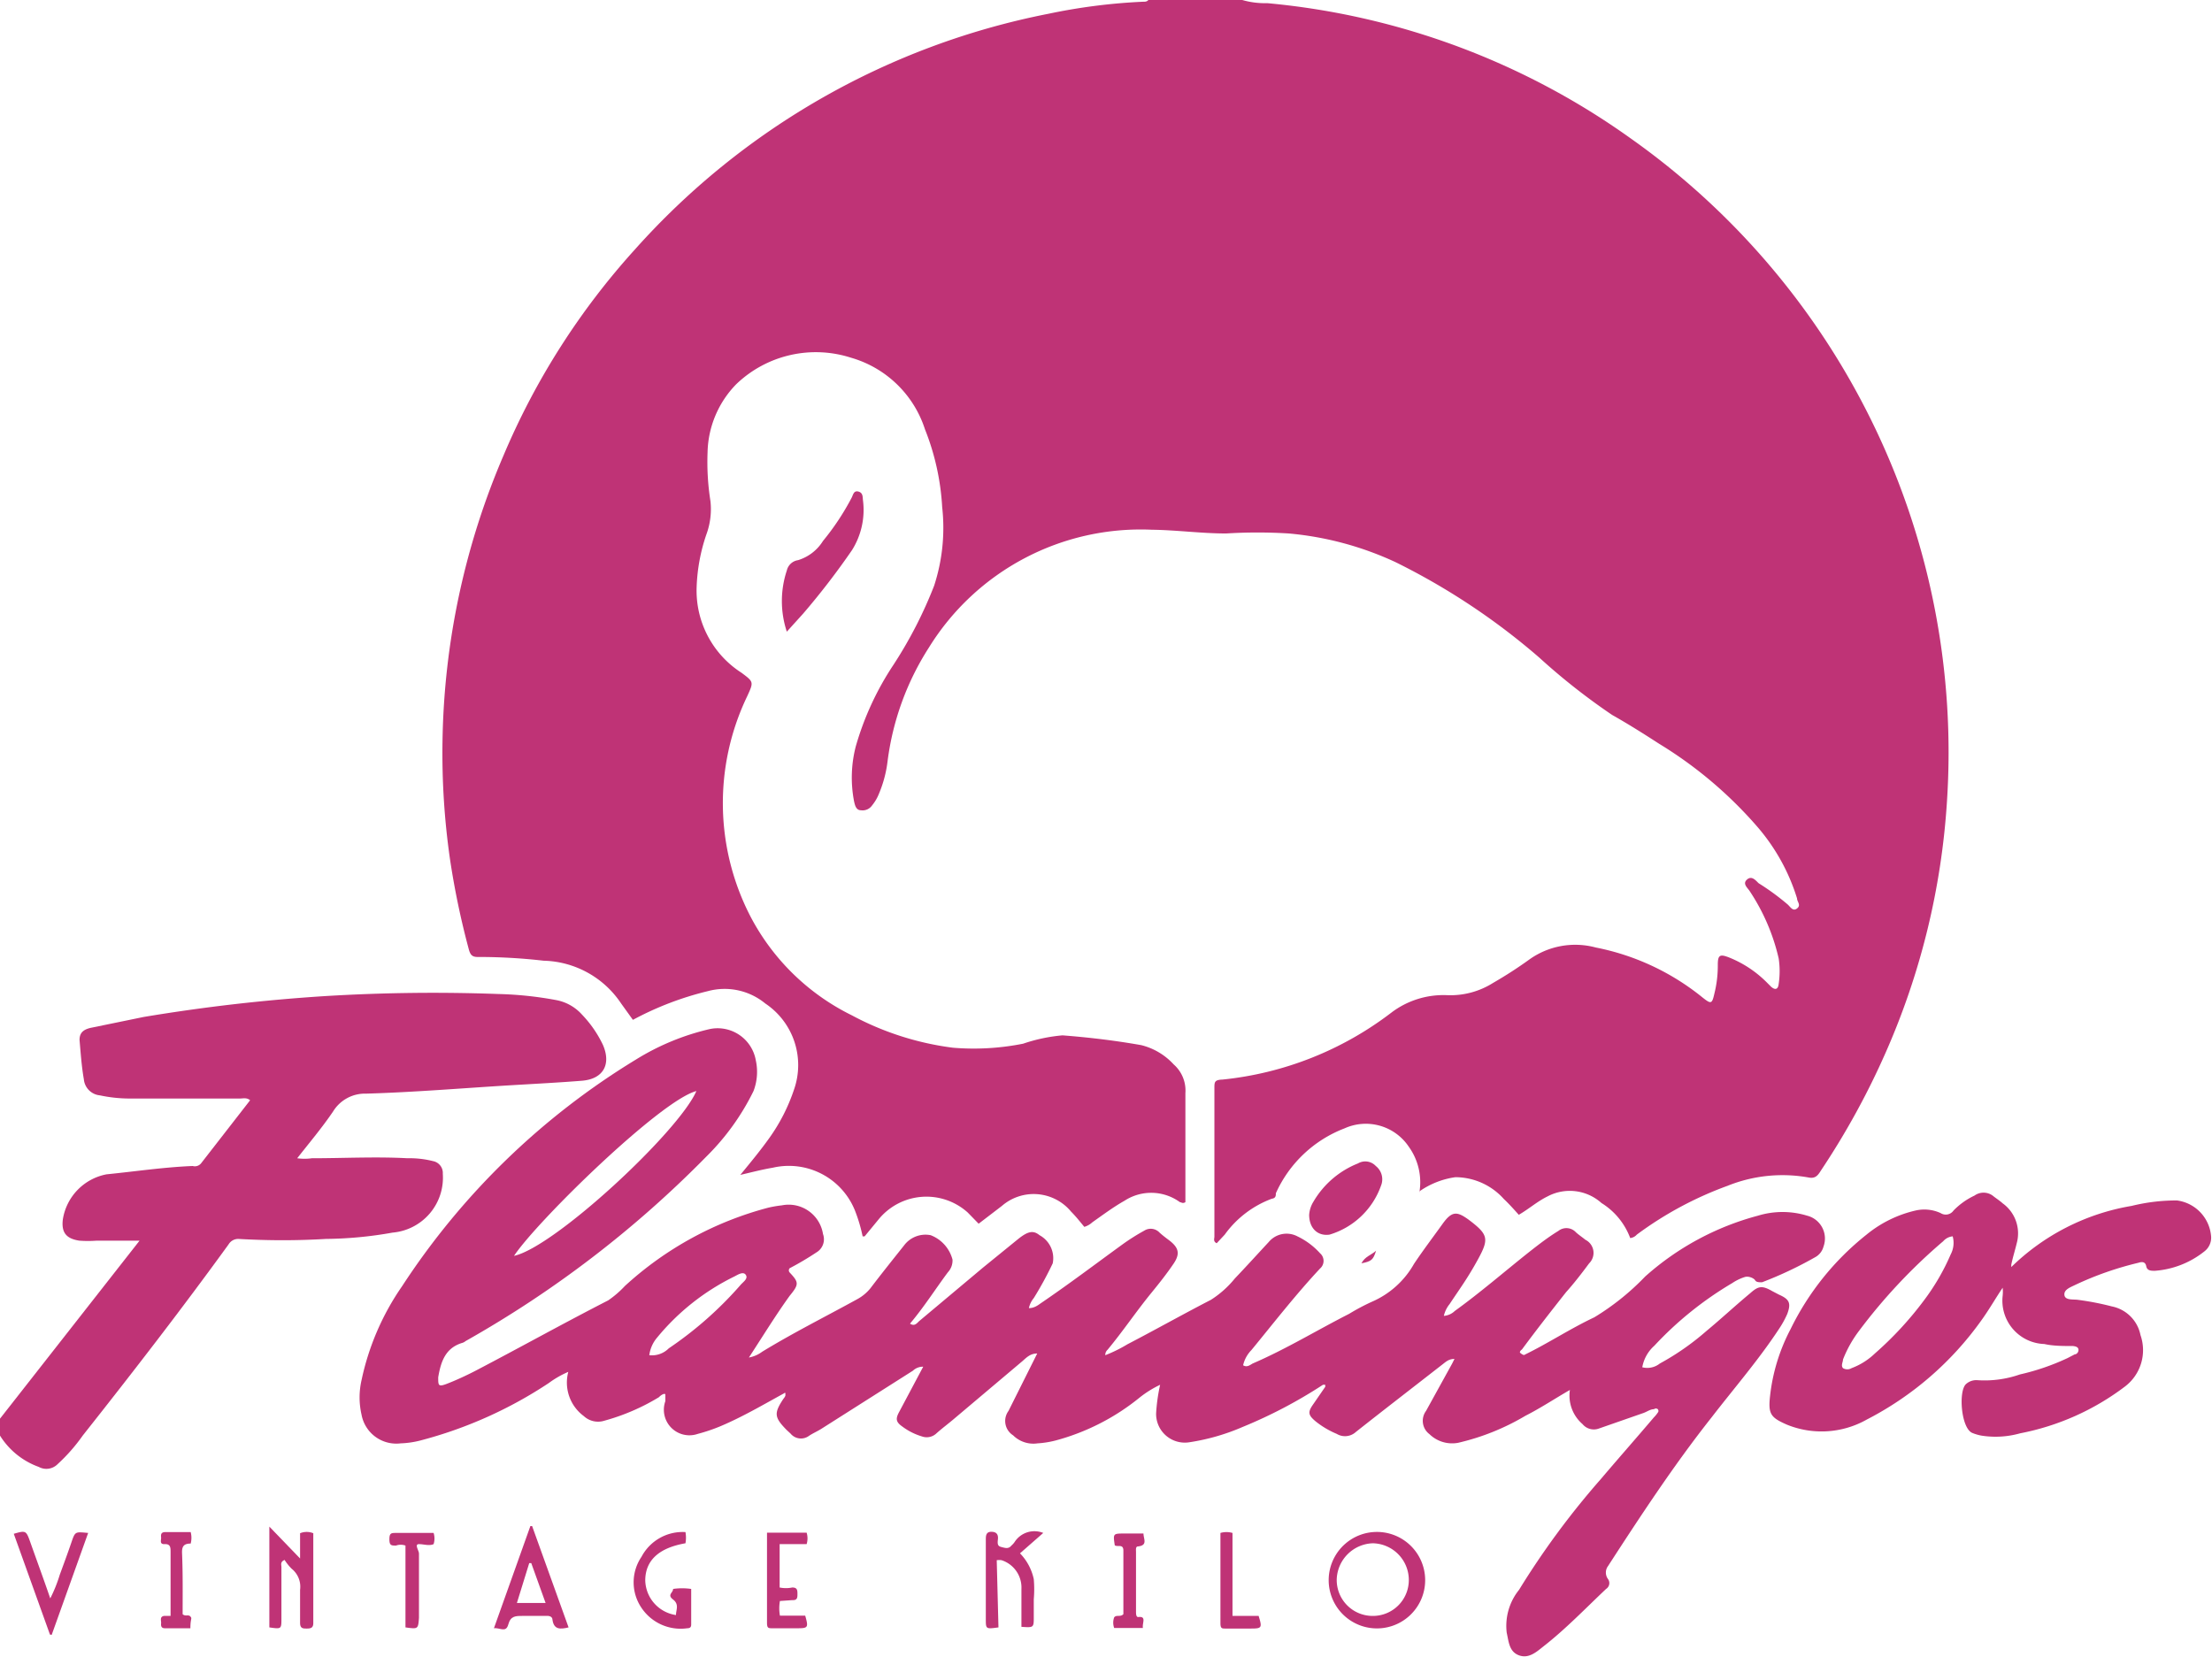 <?xml version="1.0" encoding="UTF-8"?>
<svg xmlns="http://www.w3.org/2000/svg" viewBox="0 0 77.03 57.7">
  <defs>
    <style>.cls-1{fill:#bf3376;}</style>
  </defs>
  <title>logo-flamingos-vintage</title>
  <g id="Capa_2" data-name="Capa 2">
    <g id="Capa_1-2" data-name="Capa 1">
      <g id="d8FDoS.tif">
        <path class="cls-1" d="M49.43,41.52a2.12,2.12,0,0,0-.37-1.58,1.8,1.8,0,0,0-2.24-.64,4.31,4.31,0,0,0-2.39,2.26c0,.08,0,.17-.14.19A3.53,3.53,0,0,0,42.65,43l-.28.3c-.13-.06-.08-.16-.08-.23,0-1.72,0-3.45,0-5.17,0-.21,0-.29.28-.3a11.6,11.6,0,0,0,5.88-2.33,3,3,0,0,1,1.94-.61A2.78,2.78,0,0,0,52,34.23a14.56,14.56,0,0,0,1.24-.8A2.75,2.75,0,0,1,55.57,33a8.5,8.5,0,0,1,3.73,1.75c.29.23.32.21.4-.14a4,4,0,0,0,.12-1c0-.35.07-.39.4-.26a3.9,3.9,0,0,1,1.28.84l.18.18c.14.12.24.09.26-.1a3,3,0,0,0,0-.89,7.09,7.09,0,0,0-1-2.33c-.07-.12-.27-.26-.11-.41s.29,0,.41.12a8.48,8.48,0,0,1,1,.73c.1.08.19.27.34.15s0-.23,0-.35a6.94,6.94,0,0,0-1.37-2.48,14.53,14.53,0,0,0-3.44-2.91c-.54-.35-1.08-.69-1.63-1a22.43,22.43,0,0,1-2.54-2,23.56,23.56,0,0,0-5-3.32,11.16,11.16,0,0,0-3.72-1,17.62,17.62,0,0,0-2.18,0c-.87,0-1.73-.12-2.59-.13a8.67,8.67,0,0,0-7.76,4.1,9.56,9.56,0,0,0-1.44,3.95,4.18,4.18,0,0,1-.3,1.14,1.52,1.52,0,0,1-.24.41.4.4,0,0,1-.39.17c-.17,0-.21-.18-.24-.32a4.35,4.35,0,0,1,.06-1.9,10.19,10.19,0,0,1,1.31-2.84,15,15,0,0,0,1.42-2.76,6.51,6.51,0,0,0,.28-2.74,8.6,8.6,0,0,0-.6-2.71,3.81,3.81,0,0,0-2.57-2.49,4,4,0,0,0-4,.92,3.5,3.5,0,0,0-1,2.38,8.72,8.72,0,0,0,.1,1.69,2.55,2.55,0,0,1-.14,1.16,6.3,6.3,0,0,0-.34,1.82,3.4,3.4,0,0,0,1.56,3c.43.32.43.32.2.82a8.59,8.59,0,0,0,.13,7.7,7.93,7.93,0,0,0,3.51,3.41,10.16,10.16,0,0,0,3.52,1.13,8.76,8.76,0,0,0,2.45-.14A5.78,5.78,0,0,1,37,36.06c.92.07,1.83.18,2.74.34a2.27,2.27,0,0,1,1.13.67,1.21,1.21,0,0,1,.41,1c0,1.27,0,2.54,0,3.8-.1.06-.14,0-.19,0a1.7,1.7,0,0,0-1.93-.05c-.39.22-.75.49-1.12.75a.71.71,0,0,1-.28.16c-.15-.18-.29-.36-.46-.53A1.69,1.69,0,0,0,34.89,42l-.81.62-.38-.39a2.15,2.15,0,0,0-3.08.21l-.51.62s0,0-.07,0a5.54,5.54,0,0,0-.26-.88,2.48,2.48,0,0,0-2.87-1.51c-.36.06-.7.15-1.13.25.37-.45.7-.85,1-1.27a6.36,6.36,0,0,0,.87-1.7,2.58,2.58,0,0,0-1-3,2.23,2.23,0,0,0-2-.43,10.9,10.9,0,0,0-2.61,1l-.41-.57a3.34,3.34,0,0,0-2.7-1.49,19.7,19.7,0,0,0-2.3-.13c-.19,0-.25-.08-.3-.25a28.13,28.13,0,0,1-.66-3.16,25.84,25.84,0,0,1-.26-4.12,26.2,26.2,0,0,1,2.13-9.95A25.37,25.37,0,0,1,22.1,8.7,26,26,0,0,1,36.51.48a20.4,20.4,0,0,1,3.3-.42c.07,0,.13,0,.18-.06h3.27a2.85,2.85,0,0,0,.87.11A25.79,25.79,0,0,1,56.8,4.83a26.18,26.18,0,0,1,11,23.09,25.65,25.65,0,0,1-2.13,8.73,27,27,0,0,1-2.26,4.12c-.1.16-.19.29-.43.24a5.12,5.12,0,0,0-2.82.29A12.42,12.42,0,0,0,57,43a.36.36,0,0,1-.23.12,2.44,2.44,0,0,0-1-1.22,1.65,1.65,0,0,0-1.88-.23c-.35.17-.64.43-1,.64-.17-.19-.34-.38-.52-.55A2.27,2.27,0,0,0,50.68,41a2.88,2.88,0,0,0-1.26.5Z"></path>
        <path class="cls-1" d="M0,49.41l4.86-6.2c-.54,0-1,0-1.49,0a4.08,4.08,0,0,1-.61,0c-.46-.07-.63-.29-.57-.75A1.9,1.9,0,0,1,3.71,40.9c1-.1,2-.25,3-.29A.28.28,0,0,0,7,40.52l1.71-2.2c-.12-.1-.24-.06-.35-.06l-3.88,0a5,5,0,0,1-1-.11.62.62,0,0,1-.56-.56c-.08-.46-.11-.91-.15-1.37,0-.24.12-.37.43-.43L5,35.42q3.17-.53,6.36-.73,3-.18,6-.07a12.59,12.59,0,0,1,2,.21,1.6,1.6,0,0,1,.91.51A4,4,0,0,1,21,36.4c.29.68,0,1.18-.73,1.24s-1.68.11-2.52.16c-1.65.1-3.3.24-5,.29a1.3,1.3,0,0,0-1.15.62c-.38.56-.81,1.07-1.25,1.63a1.79,1.79,0,0,0,.51,0c1.11,0,2.22-.06,3.33,0a3.33,3.33,0,0,1,.89.1.42.42,0,0,1,.34.44,1.92,1.92,0,0,1-1.75,2.05,13.81,13.81,0,0,1-2.32.22c-1,.06-2,.06-3.05,0a.39.39,0,0,0-.34.19C6.33,45.59,4.62,47.8,2.88,50A6.14,6.14,0,0,1,2,51a.55.55,0,0,1-.65.09A2.65,2.65,0,0,1,0,50Z"></path>
        <path class="cls-1" d="M53.1,47.18c.82-.4,1.59-.91,2.42-1.3a8.69,8.69,0,0,0,1.77-1.42,9.59,9.59,0,0,1,3.93-2.12,2.93,2.93,0,0,1,1.71,0,.82.82,0,0,1,.57,1.08.59.59,0,0,1-.26.35,13.44,13.44,0,0,1-1.88.89c-.1,0-.2,0-.24-.07s-.23-.16-.37-.11a1.72,1.72,0,0,0-.43.21,12.13,12.13,0,0,0-2.71,2.18,1.31,1.31,0,0,0-.42.75.7.7,0,0,0,.61-.13,9,9,0,0,0,1.62-1.13c.52-.43,1-.88,1.53-1.32.29-.26.42-.27.77-.07l.23.12c.36.16.43.29.29.67a3.28,3.28,0,0,1-.24.45c-.72,1.11-1.59,2.11-2.4,3.16C58.31,51,57.14,52.78,56,54.54A.38.38,0,0,0,56,55a.24.24,0,0,1-.07.34c-.72.68-1.41,1.4-2.18,2-.25.2-.52.44-.86.31s-.35-.48-.42-.78a2,2,0,0,1,.43-1.5,28.26,28.26,0,0,1,2.85-3.86c.61-.72,1.23-1.42,1.84-2.14a1.15,1.15,0,0,0,.14-.17.09.09,0,0,0,0-.12.1.1,0,0,0-.13,0c-.14,0-.26.1-.39.14l-1.52.53a.51.51,0,0,1-.58-.15,1.31,1.31,0,0,1-.44-1.19c-.54.31-1,.62-1.55.9a8.2,8.2,0,0,1-2.34.94,1.13,1.13,0,0,1-1-.3.58.58,0,0,1-.12-.81l.91-1.65.08-.16c-.21,0-.31.11-.43.2-1,.78-2,1.55-3,2.34a.56.56,0,0,1-.67.07,3.08,3.08,0,0,1-.74-.44c-.26-.22-.27-.32-.08-.59l.42-.61a0,0,0,0,0,0-.07s-.06,0-.08,0a16.61,16.61,0,0,1-2.8,1.47,7.45,7.45,0,0,1-1.84.53,1,1,0,0,1-1.17-1,6.12,6.12,0,0,1,.14-1,3.67,3.67,0,0,0-.72.45,7.86,7.86,0,0,1-2.92,1.49,3.31,3.31,0,0,1-.63.1,1,1,0,0,1-.85-.28.59.59,0,0,1-.16-.85l1-2c-.25,0-.38.15-.52.27l-2.37,2c-.21.18-.43.34-.64.53a.49.49,0,0,1-.48.09,2.17,2.17,0,0,1-.68-.34c-.23-.16-.25-.27-.12-.51l.84-1.58a.51.51,0,0,0-.36.14l-3.15,2c-.15.1-.32.17-.47.27a.47.47,0,0,1-.64-.08l-.14-.13c-.43-.44-.44-.58-.11-1.08a.41.41,0,0,0,.07-.11s0,0,0-.07-.05,0-.07,0c-.71.39-1.41.8-2.16,1.12a6.1,6.1,0,0,1-.82.28.89.89,0,0,1-1.13-1.14c0-.07,0-.14,0-.22s-.15,0-.22.08a7.43,7.43,0,0,1-1.9.82.73.73,0,0,1-.72-.16,1.45,1.45,0,0,1-.54-1.54,3.37,3.37,0,0,0-.68.39,14.89,14.89,0,0,1-4.47,2,3.19,3.19,0,0,1-.69.1,1.23,1.23,0,0,1-1.36-1,2.69,2.69,0,0,1,0-1.2,9,9,0,0,1,1.41-3.27,25.62,25.62,0,0,1,8.15-7.9,8.51,8.51,0,0,1,2.57-1.06,1.35,1.35,0,0,1,1.6,1.09A1.87,1.87,0,0,1,26.24,38a8.38,8.38,0,0,1-1.64,2.28,37.73,37.73,0,0,1-8.39,6.43.3.3,0,0,1-.11.06c-.6.18-.75.67-.84,1.2,0,.28,0,.34.29.23s.71-.3,1.05-.48c1.53-.8,3-1.62,4.58-2.43a3.48,3.48,0,0,0,.58-.5,11.84,11.84,0,0,1,5-2.73,4.2,4.2,0,0,1,.47-.08,1.21,1.21,0,0,1,1.43,1,.53.53,0,0,1-.23.64,10.26,10.26,0,0,1-.93.55.11.11,0,0,0,0,.15c.32.34.33.41,0,.81-.49.68-.93,1.4-1.42,2.15a1.09,1.09,0,0,0,.46-.2c1.08-.66,2.2-1.22,3.31-1.83a1.53,1.53,0,0,0,.46-.38c.38-.5.78-1,1.17-1.49a.93.93,0,0,1,.93-.36,1.25,1.25,0,0,1,.76.85.6.6,0,0,1-.16.44c-.44.59-.83,1.21-1.32,1.79.15.1.23,0,.31-.08l2.23-1.87,1.23-1c.35-.28.53-.3.74-.13A.91.91,0,0,1,36.66,44,12.23,12.23,0,0,1,36,45.21a.82.82,0,0,0-.17.35c.17,0,.29-.08.4-.16,1-.68,1.91-1.37,2.86-2.06a7.48,7.48,0,0,1,.76-.48.42.42,0,0,1,.53.07c.11.1.23.19.35.28.32.25.37.46.14.8s-.49.67-.76,1c-.54.66-1,1.35-1.54,2a.24.24,0,0,0-.08.19,5,5,0,0,0,.77-.38c1-.52,1.94-1.05,2.91-1.55a3.47,3.47,0,0,0,.83-.74c.4-.42.79-.85,1.18-1.27a.81.81,0,0,1,1-.2,2.52,2.52,0,0,1,.79.59.35.35,0,0,1,0,.53c-.85.91-1.61,1.89-2.39,2.84a1.11,1.11,0,0,0-.29.53c.13.08.23,0,.33-.06,1.16-.5,2.24-1.16,3.36-1.73a7.44,7.44,0,0,1,.79-.42,3.09,3.09,0,0,0,1.47-1.32c.32-.48.67-.94,1-1.4s.51-.42.89-.15l.08.06c.61.47.64.63.27,1.31s-.65,1.05-1,1.58a1,1,0,0,0-.2.41.61.61,0,0,0,.38-.17c.9-.65,1.74-1.38,2.61-2.07.32-.25.64-.5,1-.72a.45.45,0,0,1,.61.05c.1.09.22.17.33.26a.51.51,0,0,1,.13.82c-.26.35-.53.7-.8,1-.53.67-1.06,1.35-1.54,2,0,0-.08.05-.07.11s-.07,0,0,0,0,0,0,0S53.06,47.23,53.1,47.18ZM24.25,38c-1.24.32-5.54,4.52-6.35,5.74C19.32,43.43,23.64,39.41,24.25,38Zm-1.64,9.2a.83.83,0,0,0,.68-.24,12.93,12.93,0,0,0,2.51-2.22c.09-.1.26-.21.17-.34s-.28,0-.4.06a8.07,8.07,0,0,0-2.69,2.13A1.17,1.17,0,0,0,22.61,47.21Zm15.82.07v0h0Z"></path>
        <path class="cls-1" d="M70,44.17A7.85,7.85,0,0,1,74.23,42a6.5,6.5,0,0,1,1.58-.19A1.37,1.37,0,0,1,77,43.08a.6.6,0,0,1-.23.5,3.13,3.13,0,0,1-1.73.68c-.13,0-.27,0-.3-.16s-.15-.16-.27-.12a11.25,11.25,0,0,0-2.2.77c-.16.08-.4.16-.38.35s.29.15.46.17a9.61,9.61,0,0,1,1.19.23,1.27,1.27,0,0,1,1,1A1.59,1.59,0,0,1,74,48.29a8.8,8.8,0,0,1-3.65,1.63A3.15,3.15,0,0,1,69,50a1.58,1.58,0,0,1-.31-.09c-.4-.15-.5-1.48-.22-1.71a.53.53,0,0,1,.39-.13,3.74,3.74,0,0,0,1.48-.2A8.14,8.14,0,0,0,72,47.3l.25-.13c.07,0,.14-.08.13-.17s-.11-.11-.19-.12c-.34,0-.69,0-1-.07a1.51,1.51,0,0,1-1.45-1.68,1.37,1.37,0,0,0,0-.28c-.25.37-.47.76-.73,1.12a11.18,11.18,0,0,1-4,3.47,3.2,3.2,0,0,1-2.78.18c-.57-.25-.66-.37-.59-1a6.52,6.52,0,0,1,.71-2.32A9.54,9.54,0,0,1,65,43a4.16,4.16,0,0,1,1.71-.84,1.36,1.36,0,0,1,.87.09.33.33,0,0,0,.45-.09,2.5,2.5,0,0,1,.73-.52.54.54,0,0,1,.63,0c.11.09.24.17.35.27a1.29,1.29,0,0,1,.49,1.39c-.06.25-.14.5-.19.75,0,0,0,.06,0,.09S70,44.18,70,44.17Zm-2-1.11a.5.5,0,0,0-.33.17,19.25,19.25,0,0,0-2.93,3.12,4.14,4.14,0,0,0-.56,1c0,.09-.08.21,0,.3a.29.29,0,0,0,.3,0,2.37,2.37,0,0,0,.81-.51A12,12,0,0,0,67,45.29a7.76,7.76,0,0,0,.93-1.6A.86.86,0,0,0,68,43.06Z"></path>
        <path class="cls-1" d="M27.4,22a3.38,3.38,0,0,1,0-2.13.47.47,0,0,1,.39-.36,1.56,1.56,0,0,0,.87-.67,8.77,8.77,0,0,0,1-1.51c.05-.1.07-.25.23-.21s.15.18.16.29a2.63,2.63,0,0,1-.38,1.75,25.93,25.93,0,0,1-1.7,2.21Z"></path>
        <path class="cls-1" d="M47.82,56.71a1.68,1.68,0,0,1,0-3.35,1.68,1.68,0,1,1,0,3.35Zm0-.43A1.25,1.25,0,0,0,49.06,55a1.28,1.28,0,0,0-1.25-1.25A1.3,1.3,0,0,0,46.55,55,1.25,1.25,0,0,0,47.79,56.28Z"></path>
        <path class="cls-1" d="M45.59,42.31a1,1,0,0,1,.15-.46,3.14,3.14,0,0,1,1.55-1.33.5.5,0,0,1,.62.09.59.59,0,0,1,.18.69A2.73,2.73,0,0,1,46.3,43C45.9,43.06,45.59,42.79,45.59,42.31Z"></path>
        <path class="cls-1" d="M9.38,53.17l1.07,1.11V53.4a.61.61,0,0,1,.46,0v1.91c0,.4,0,.81,0,1.22,0,.16-.08.19-.22.19s-.24,0-.24-.2c0-.38,0-.77,0-1.15a.8.8,0,0,0-.29-.73,1.79,1.79,0,0,1-.25-.31c-.16.07-.11.17-.11.25,0,.59,0,1.19,0,1.79,0,.37,0,.37-.42.31Z"></path>
        <path class="cls-1" d="M19.8,56.68c-.29.07-.51.08-.56-.26,0-.13-.13-.15-.24-.14h-.8c-.25,0-.42,0-.5.3s-.3.1-.5.13l1.27-3.56h.06ZM19,55.83l-.5-1.39h-.07L18,55.83Z"></path>
        <path class="cls-1" d="M34.77,56.68c-.44.06-.44.06-.44-.29V53.63c0-.13,0-.28.19-.28s.25.1.23.27,0,.23.12.26.25.08.35-.05a.63.63,0,0,0,.11-.12.82.82,0,0,1,1-.32l-.81.71A1.84,1.84,0,0,1,36,55a4.07,4.07,0,0,1,0,.7c0,.2,0,.4,0,.61,0,.38,0,.38-.43.35V55.34a1,1,0,0,0-.69-1,.52.52,0,0,0-.17,0Z"></path>
        <path class="cls-1" d="M1.74,56.93.48,53.42c.41-.12.43-.11.56.25.23.65.47,1.3.71,2a5,5,0,0,0,.33-.82c.14-.38.28-.76.41-1.14s.13-.36.58-.32L1.8,56.94Z"></path>
        <path class="cls-1" d="M23.87,53.36a1.07,1.07,0,0,1,0,.39c-.92.16-1.39.59-1.4,1.28a1.25,1.25,0,0,0,1.07,1.22c0-.18.12-.37-.1-.54s0-.23,0-.37a2.22,2.22,0,0,1,.63,0v1.24c0,.1-.05.13-.14.13A1.64,1.64,0,0,1,22.34,56a1.58,1.58,0,0,1,0-1.78A1.62,1.62,0,0,1,23.87,53.36Z"></path>
        <path class="cls-1" d="M27.16,55.76a1.45,1.45,0,0,0,0,.51h.88c.12.42.1.44-.29.44H26.9c-.14,0-.19,0-.19-.19V53.38h1.38a.68.68,0,0,1,0,.4h-.94v1.51a1.09,1.09,0,0,0,.44,0c.17,0,.18.09.18.22s0,.23-.18.22Z"></path>
        <path class="cls-1" d="M39.8,56.7h-1a.53.53,0,0,1,0-.37c.08-.1.21,0,.32-.11V54c0-.24-.21-.11-.3-.18-.06-.41-.06-.41.34-.41h.66c0,.19.16.41-.19.45-.09,0-.07.12-.07.19,0,.7,0,1.39,0,2.08,0,.07,0,.18.07.19C39.94,56.28,39.77,56.52,39.8,56.7Z"></path>
        <path class="cls-1" d="M6.36,56.22c.1.09.2,0,.27.08s0,.06,0,.41H5.74c-.12,0-.14-.08-.13-.17s-.06-.23.1-.26l.23,0V54.05c0-.14,0-.28-.2-.27s-.12-.14-.13-.24,0-.18.15-.18h.88a.78.78,0,0,1,0,.4c-.25,0-.31.11-.3.34C6.37,54.81,6.36,55.51,6.36,56.22Z"></path>
        <path class="cls-1" d="M14.12,56.68V53.83a.49.49,0,0,0-.33,0c-.16,0-.23,0-.23-.22s.07-.22.23-.22H15.1a.65.65,0,0,1,0,.39c-.16.07-.34,0-.51,0s0,.22,0,.33v2.24C14.56,56.74,14.56,56.74,14.12,56.68Z"></path>
        <path class="cls-1" d="M42.5,53.39a.75.75,0,0,1,.42,0v2.89h.91c.13.42.11.44-.28.44h-.87c-.13,0-.18,0-.18-.19Z"></path>
        <path class="cls-1" d="M47.41,44c.12-.24.35-.29.51-.44C47.82,43.88,47.76,43.93,47.41,44Z"></path>
        <path class="cls-1" d="M49.42,41.51s0,.05,0,.06,0,0,0,0,0,0,0,0Z"></path>
      </g>
    </g>
  </g>
</svg>
